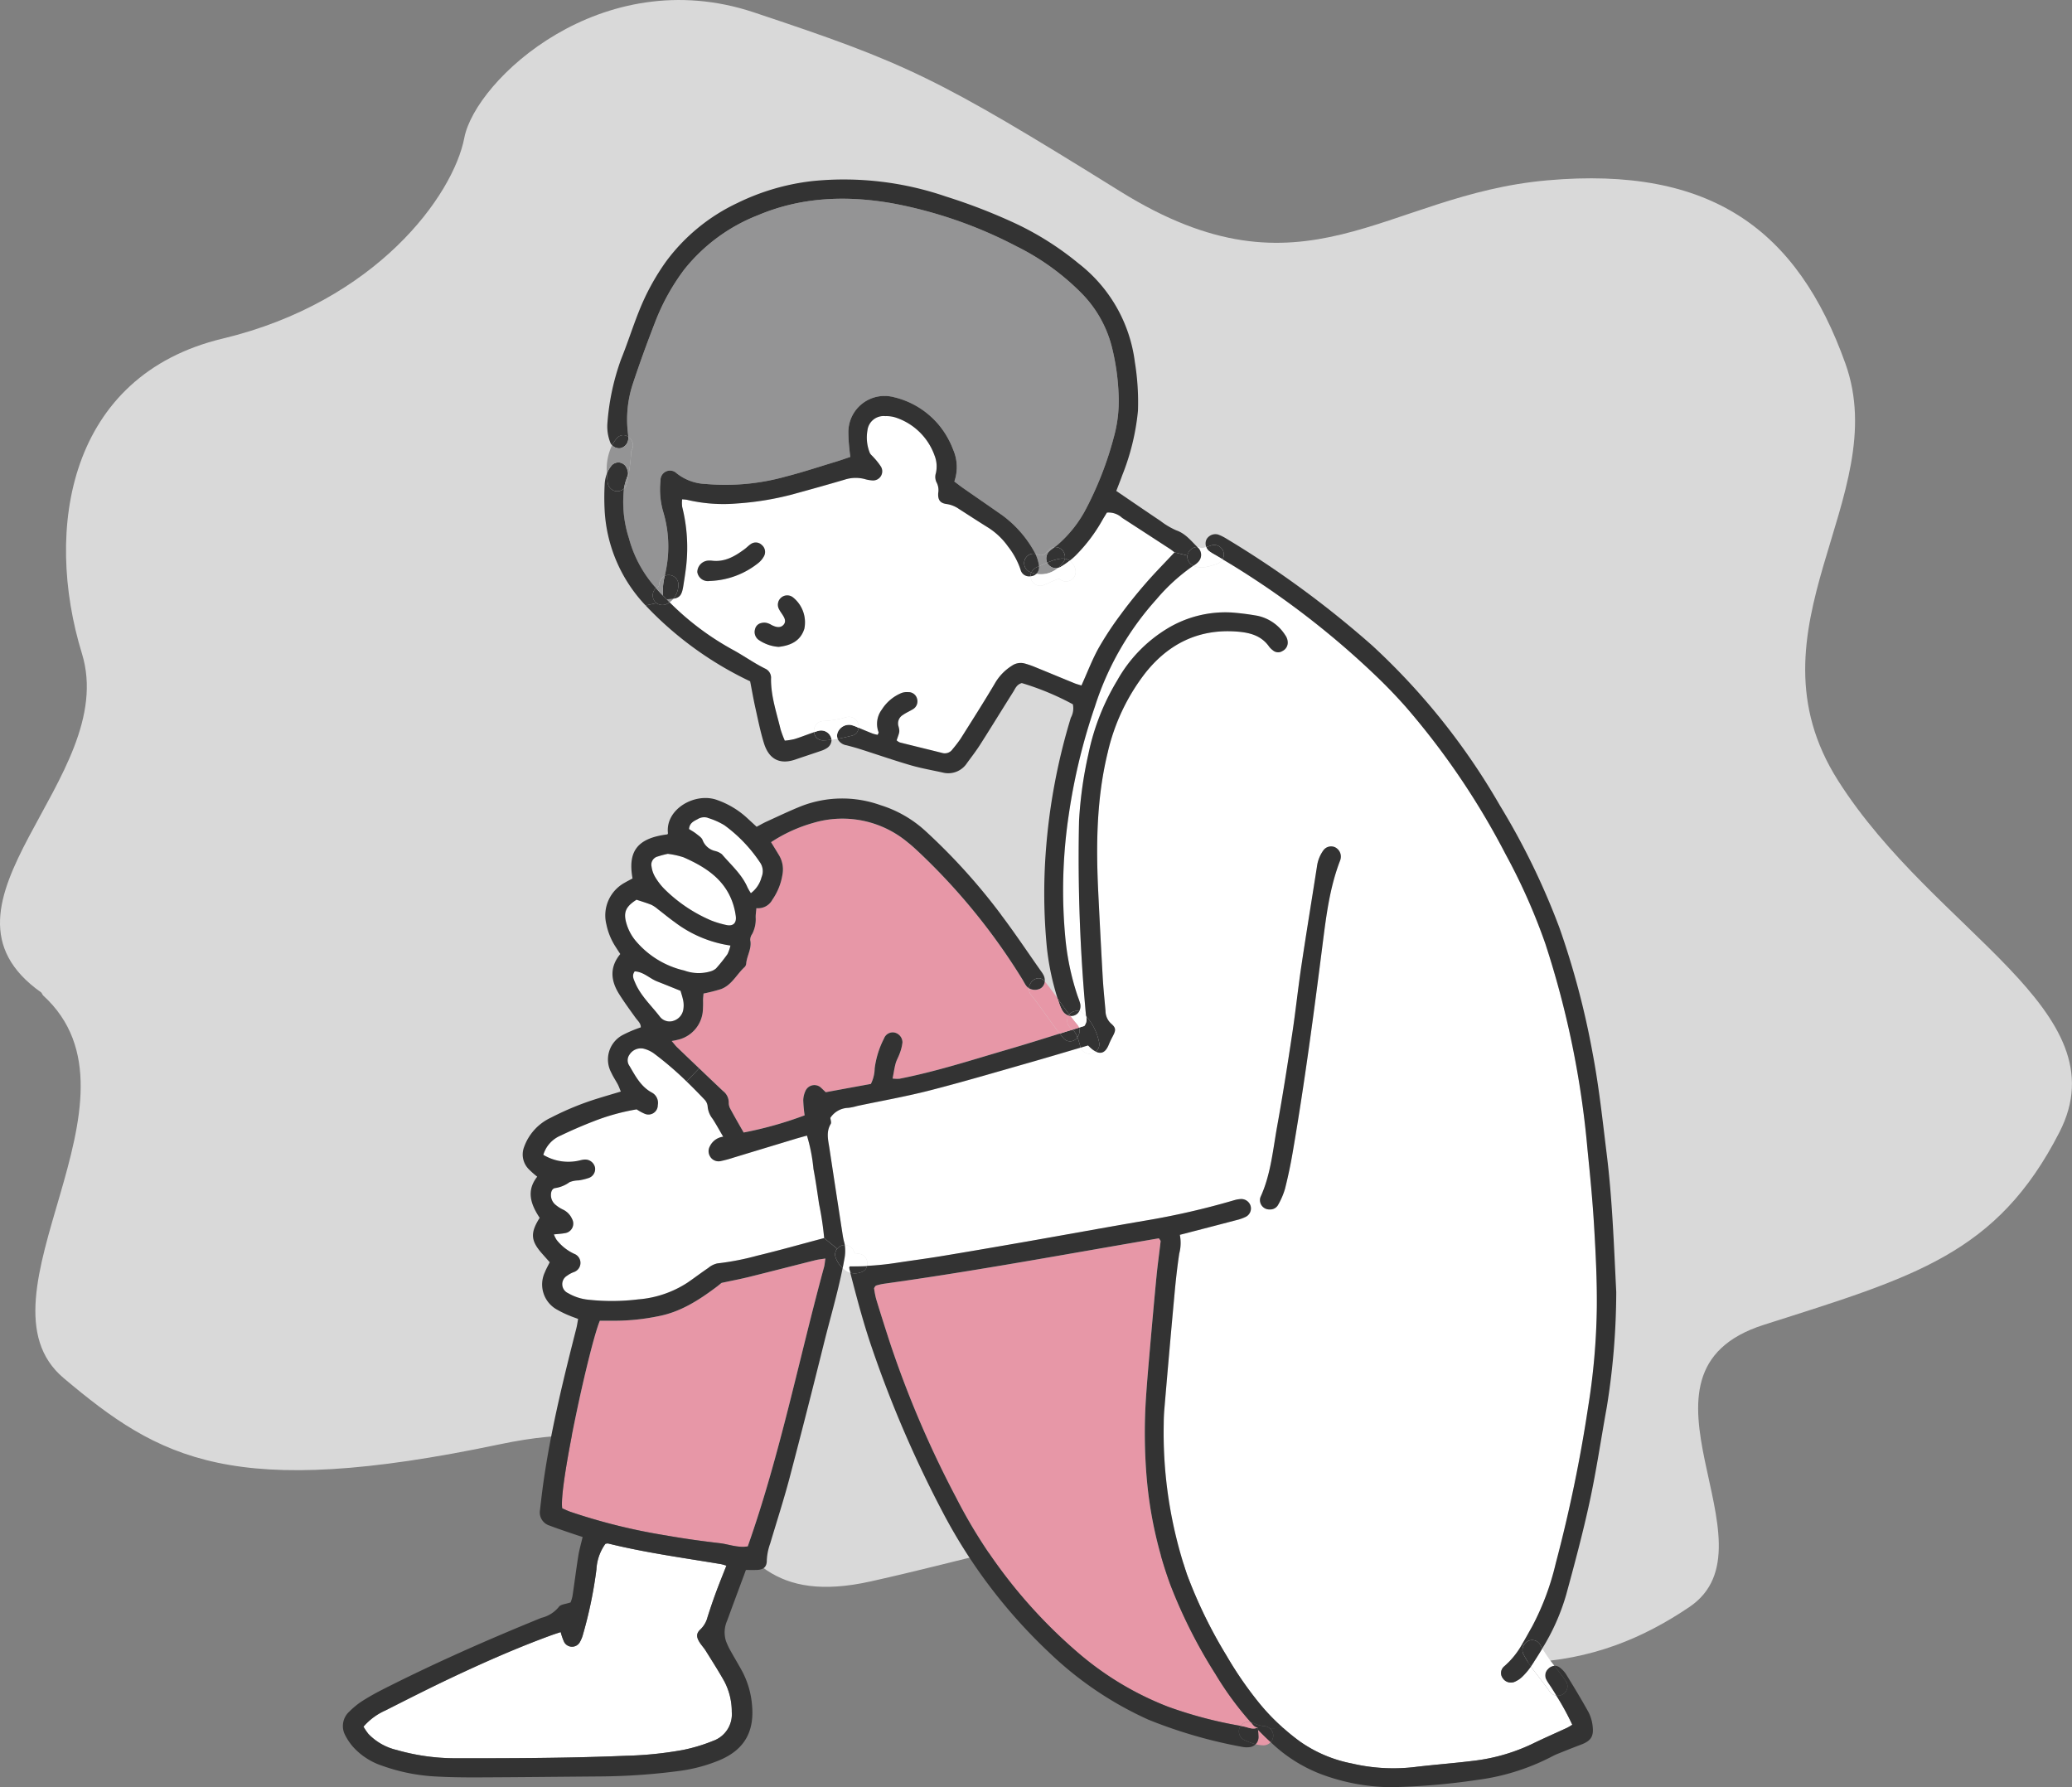<svg xmlns="http://www.w3.org/2000/svg" xmlns:xlink="http://www.w3.org/1999/xlink" width="325.668" height="280.887" viewBox="0 0 325.668 280.887">
  <rect x="0" y="0" width="325.668" height="280.887" fill="#808080" stroke="none"/>
  <defs>
    <clipPath id="clip-path">
      <rect id="長方形_5433" data-name="長方形 5433" width="200.147" height="252.717" fill="none"/>
    </clipPath>
  </defs>
  <g id="グループ_165609" data-name="グループ 165609" transform="translate(53.897 28.17)">
    <path id="パス_219032" data-name="パス 219032" d="M-12395.471-16320.531c-19.764-13.93,12.422-33.633,6.379-53.281s-2.064-43.715,22.111-49.5,36.25-22.512,37.992-31.562,21.53-27.7,45.512-19.711,28.591,10.107,57.6,28.148,41.388.523,67.106-1.75,39.32,7.721,46.859,28.811-16.363,41.611-1.145,65.553,44.6,36.066,34.783,55.234-22.8,22.734-46.457,30.273,2.795,34.561-11.709,44.354-32.547,13.736-64.766-.771-32.779-10.2-63.873-3.26-16.143-30.416-58.279-21.553-53.486,2.338-68.605-10.391,14.625-43.881-3.246-60.156" transform="translate(12348.073 16448.359)" fill="#d9d9d9"/>
    <g id="グループ_165608" data-name="グループ 165608" clip-path="url(#clip-path)">
      <path id="パス_218961" data-name="パス 218961" d="M90.3,57.213a17.786,17.786,0,0,0-5.072-5.72c-1.989-1.387-3.99-2.764-5.984-4.156-.5-.35-.977-.729-1.483-1.1a6.865,6.865,0,0,0-.17-4.971,14.2,14.2,0,0,0-1.524-2.942,13.1,13.1,0,0,0-7.9-5.365A5.688,5.688,0,0,0,61.1,38.366a24.3,24.3,0,0,0,.183,2.9c.024.334.07.667.12,1.1-.766.259-1.473.513-2.191.73-2.647.8-5.279,1.675-7.958,2.358a35.117,35.117,0,0,1-12.565,1.164,7.793,7.793,0,0,1-4.581-1.68,1.493,1.493,0,0,0-2.531,1.151A12.474,12.474,0,0,0,32,51a19,19,0,0,1,.41,9.259c-.051.274-.111.542-.168.816a1.538,1.538,0,0,0-.885,1.377c0,.021,0,.045,0,.07s-.022.075-.036.117l-.007.015c-.01.021-.026.036-.036.055l-.009.01-.015.01a1.208,1.208,0,0,1-.158.1,1.209,1.209,0,0,0-.228.163,19.071,19.071,0,0,1-4.257-7.822,18.625,18.625,0,0,1-.784-7.8,1.277,1.277,0,0,0,.415-.71,29.193,29.193,0,0,0,.729-5.128c0-.024-.005-.05-.005-.075a1.57,1.57,0,0,0-.461-2.238c-.01-.254-.045-.511-.07-.765a17.866,17.866,0,0,1,.739-7.4c1.084-3.29,2.274-6.552,3.529-9.78a33.851,33.851,0,0,1,4.612-8.359,27.659,27.659,0,0,1,11.6-8.535C53.729,1.5,60.829,1.254,67.962,2.5A69.435,69.435,0,0,1,87.715,9.363a38.191,38.191,0,0,1,10.067,7.311A18.5,18.5,0,0,1,102.57,25.3a36.325,36.325,0,0,1,1.02,7.826,21.026,21.026,0,0,1-.564,5.372,54.085,54.085,0,0,1-4.665,12.21,19.247,19.247,0,0,1-4.24,5.362,6.153,6.153,0,0,1-.614.48,1.73,1.73,0,0,0-1.19.744,1.136,1.136,0,0,1-1.3.466,2.077,2.077,0,0,0-.506-.158c-.065-.13-.132-.262-.207-.389" transform="translate(18.342 1.276)" fill="#949495"/>
      <path id="パス_218962" data-name="パス 218962" d="M59.969,99.181c.446-.111.907-.151,1.524-.254a13.759,13.759,0,0,1-.223,1.368c-3.98,14.629-6.925,29.548-11.984,43.87-1.569.268-2.951-.319-4.374-.492-2.819-.329-5.634-.718-8.433-1.214a92.492,92.492,0,0,1-15.1-3.731c-.444-.163-.874-.37-1.255-.537-.562-3.373,4.309-25.682,5.914-29.483h2.617a34.58,34.58,0,0,0,6.6-.72c3.443-.657,6.288-2.479,9.026-4.525.391-.288.76-.6.881-.7,1.646-.353,3-.612,4.333-.941,3.5-.864,6.982-1.766,10.475-2.642" transform="translate(14.348 70.696)" fill="#e797a7"/>
      <path id="パス_218963" data-name="パス 218963" d="M106.3,173.707a66.508,66.508,0,0,1-11.37-3,48.488,48.488,0,0,1-14.362-8.657,79.769,79.769,0,0,1-18.909-24.085,161.331,161.331,0,0,1-10.4-24.253q-1.17-3.554-2.258-7.135a14.159,14.159,0,0,1-.314-1.66,2.32,2.32,0,0,1,.213-.334.425.425,0,0,1,.177-.1,9.9,9.9,0,0,1,1.008-.242c14.533-2.016,28.962-4.708,43.37-7.164.146.238.283.353.273.456-.207,1.857-.477,3.71-.653,5.573-.358,3.661-.682,7.321-1,10.986-.226,2.627-.465,5.255-.636,7.882a83.834,83.834,0,0,0,.13,13.107,64.976,64.976,0,0,0,3.671,16.4,79.489,79.489,0,0,0,7.117,14.089,50.422,50.422,0,0,0,5.523,7.538,1.475,1.475,0,0,0-1.579.6" transform="translate(34.795 69.375)" fill="#e797a7"/>
      <path id="パス_218964" data-name="パス 218964" d="M51.032,105.236a59.243,59.243,0,0,1-9.583,2.7c-.693-1.216-1.418-2.466-2.106-3.741a1.965,1.965,0,0,1-.238-.982,2.244,2.244,0,0,0-.892-1.792q-1.883-1.785-3.76-3.575-1.739-1.654-3.469-3.316c-.283-.273-.516-.6-.845-.981a10.433,10.433,0,0,0,1.361-.3A5.086,5.086,0,0,0,35.015,89a16.85,16.85,0,0,0,.05-1.862c.01-.389.057-.775.075-1.043a27.1,27.1,0,0,0,2.754-.7c1.706-.64,2.466-2.351,3.736-3.489a.946.946,0,0,0,.223-.573c.117-1.229.912-2.334.628-3.649a1.593,1.593,0,0,1,.309-.952,5.006,5.006,0,0,0,.547-2.618c-.005-.465.072-.931.111-1.437a2.54,2.54,0,0,0,2.512-1.327,9.511,9.511,0,0,0,1.595-4.024,4.32,4.32,0,0,0-.568-2.992c-.389-.653-.79-1.291-1.235-2.025a23.683,23.683,0,0,1,6.641-3.031,16.007,16.007,0,0,1,14.854,3.073c.658.511,1.265,1.084,1.872,1.655a98.3,98.3,0,0,1,16.1,19.814c.223.355.4.739.648,1.068a1.446,1.446,0,0,0,.42.375,1.562,1.562,0,0,0,.363,1.092c1.589,1.944,2.922,4.071,4.48,6.039-2.7.842-5.432,1.692-8.18,2.5-5.645,1.646-11.248,3.464-17.035,4.6a5.771,5.771,0,0,1-1.068-.036c.178-.9.285-1.655.482-2.385.146-.525.444-1.006.622-1.523a7.082,7.082,0,0,0,.451-1.781,1.6,1.6,0,0,0-1.2-1.524,1.454,1.454,0,0,0-1.691.9,14.217,14.217,0,0,0-1.478,4.722,5.612,5.612,0,0,1-.6,2.44c-2.383.436-4.753.871-7.092,1.3-.309-.3-.557-.537-.809-.77a1.533,1.533,0,0,0-2.325.461,3.7,3.7,0,0,0-.4,1.569,20.813,20.813,0,0,0,.218,2.375" transform="translate(21.538 41.886)" fill="#e797a7"/>
      <path id="パス_218965" data-name="パス 218965" d="M113.928,137.023a1.422,1.422,0,0,0,1.343-.789,11.526,11.526,0,0,0,1.048-2.471c.47-1.878.871-3.777,1.2-5.686,1.867-10.854,3.311-21.767,4.7-32.693.568-4.455,1.115-8.935,2.75-13.177a1.881,1.881,0,0,0,.106-.4,1.633,1.633,0,0,0-.9-1.716,1.506,1.506,0,0,0-1.847.516,5.516,5.516,0,0,0-.982,2.481c-.811,5.2-1.672,10.392-2.445,15.591-.532,3.565-.907,7.148-1.444,10.708-.734,4.859-1.493,9.719-2.37,14.554-.672,3.736-1,7.568-2.6,11.087a1.007,1.007,0,0,0-.07.2,1.474,1.474,0,0,0,1.512,1.8m-32.1-42.346a79.832,79.832,0,0,1,.511-19.723,93.815,93.815,0,0,1,4.1-16.959,46,46,0,0,1,9.653-16.841,29.731,29.731,0,0,1,5.847-5.32c.046.024.1.05.147.07,1.118.472,2.424.026,3.508-.334a1.634,1.634,0,0,0,.91-.734A133.669,133.669,0,0,1,130.644,53.2q2.477,2.369,4.755,4.95A118.959,118.959,0,0,1,150.99,81.2a94.935,94.935,0,0,1,6.243,14.048,144.684,144.684,0,0,1,6.625,32.322c.406,4,.8,8.009,1.039,12.023.252,4.293.475,8.6.429,12.9a105.777,105.777,0,0,1-1.356,15.531,229.012,229.012,0,0,1-5.1,24.624,41.162,41.162,0,0,1-3.7,9.907c-.532.926-1.032,1.878-1.589,2.793a13.2,13.2,0,0,1-2.795,3.474,1.354,1.354,0,0,0-.242,1.878,1.521,1.521,0,0,0,2.018.487,3.718,3.718,0,0,0,1.018-.7,10.711,10.711,0,0,0,1.346-1.579c.01-.021.026-.036.036-.055.931,1.315,1.994,2.546,2.906,3.882a1.487,1.487,0,0,0,1.077.674,40.169,40.169,0,0,1,2.517,4.6,8.669,8.669,0,0,1-.8.477c-1.823.845-3.669,1.646-5.471,2.526a29.322,29.322,0,0,1-9.345,2.678c-3.093.386-6.212.607-9.305.988a28.6,28.6,0,0,1-9.715-.573,21.235,21.235,0,0,1-8.175-3.462c-.9-.664-1.771-1.361-2.608-2.106a33.446,33.446,0,0,1-3.872-4.04,58.363,58.363,0,0,1-5.063-7.371,74.154,74.154,0,0,1-6.186-12.7,69.348,69.348,0,0,1-3.664-23.737c.005-.765.036-1.529.1-2.289q.774-9.02,1.589-18.036c.192-2.142.43-4.283.749-6.409a6.485,6.485,0,0,0,.091-2.935c3.083-.8,6.029-1.56,8.971-2.334a6.862,6.862,0,0,0,1.367-.487,1.476,1.476,0,0,0,.78-1.745,1.538,1.538,0,0,0-1.6-1.058,4.575,4.575,0,0,0-1.013.192,119.97,119.97,0,0,1-14.168,3.234c-6.142,1.058-12.272,2.178-18.413,3.256-4.5.784-9.01,1.564-13.522,2.308-2.323.384-4.662.684-6.991,1.042a44.679,44.679,0,0,1-4.576.466,1.628,1.628,0,0,0-.153-1.18,1.456,1.456,0,0,0-1.624-.682.161.161,0,0,1-.031-.021h-.005c-.026-.026-.075-.087-.111-.132a.927.927,0,0,1-.06-.091c-.015-.026-.026-.036-.036-.051v-.01a1.591,1.591,0,0,0-1.478-1.118c-.026-.132-.057-.264-.091-.4a11.694,11.694,0,0,1-.254-1.221q-1.039-6.79-2.075-13.571c-.192-1.281-.552-2.567.2-3.824.141-.237-.031-.662-.057-.962a3.489,3.489,0,0,1,2.821-1.569,8.745,8.745,0,0,0,1.421-.3c3.793-.8,7.62-1.473,11.371-2.435,5.295-1.358,10.54-2.911,15.8-4.41,2.658-.76,5.305-1.548,7.928-2.323a1.5,1.5,0,0,0,2.364.6c.9.461,1.569.113,2.049-1.053.183-.446.389-.876.612-1.295.513-.964.583-1.332-.213-2.022a2.7,2.7,0,0,1-.9-2c-.158-1.8-.345-3.589-.446-5.391-.254-4.364-.475-8.733-.689-13.1-.364-7.436-.3-14.844,1.485-22.143a32.1,32.1,0,0,1,5.917-12.5c3.64-4.576,8.373-6.941,14.336-6.5,2,.153,3.848.588,5.092,2.349a2.962,2.962,0,0,0,.588.583,1.258,1.258,0,0,0,1.54.122,1.469,1.469,0,0,0,.8-1.56,2.047,2.047,0,0,0-.384-.941,6.87,6.87,0,0,0-4.319-3.023,40.782,40.782,0,0,0-4.115-.526,17.639,17.639,0,0,0-10.125,2.548A22.2,22.2,0,0,0,89.934,53.9a36.513,36.513,0,0,0-4.521,11.567,62.787,62.787,0,0,0-1.468,10.5,266.779,266.779,0,0,0,1.089,30.567c.005.034.005.065.01.1a5.218,5.218,0,0,0-.694-.6,1.024,1.024,0,0,0-.374-.171,1.7,1.7,0,0,0,.127-1.271c-.113-.4-.264-.79-.406-1.18a40.518,40.518,0,0,1-1.872-8.727" transform="translate(31.762 24.894)" fill="#fff"/>
      <path id="パス_218966" data-name="パス 218966" d="M59.77,151.517a4.426,4.426,0,0,1-2.941,4.561,26.469,26.469,0,0,1-4.76,1.433,57.443,57.443,0,0,1-8.883.905c-9.016.381-18.038.4-27.059.394a33.57,33.57,0,0,1-9.021-1.3,9.019,9.019,0,0,1-4.455-2.533,10.133,10.133,0,0,1-.765-1.133,9.811,9.811,0,0,1,3.477-2.567c3.464-1.752,6.92-3.508,10.428-5.164,5.139-2.423,10.332-4.712,15.673-6.661.456-.161.916-.309,1.418-.475a9.168,9.168,0,0,0,.547,1.569,1.409,1.409,0,0,0,2.419.086,5.055,5.055,0,0,0,.55-1.331,67.678,67.678,0,0,0,2.1-10.171,7.552,7.552,0,0,1,1.408-4.019,1.205,1.205,0,0,1,.42-.062C46.184,126.5,52.152,127.3,58.09,128.3a7.349,7.349,0,0,1,.835.243c-.581,1.483-1.154,2.886-1.675,4.307-.456,1.236-.871,2.486-1.276,3.741a4.085,4.085,0,0,1-1.1,1.939c-.708.643-.682,1.219-.161,2.051.293.465.682.876.977,1.346.986,1.584,2,3.158,2.91,4.789a10.244,10.244,0,0,1,1.175,4.8" transform="translate(1.349 89.359)" fill="#fff"/>
      <path id="パス_218967" data-name="パス 218967" d="M61.715,104.173a49.587,49.587,0,0,1,.8,5.315c-3.565.941-7.018,1.924-10.5,2.759a41.267,41.267,0,0,1-6.288,1.221,3.375,3.375,0,0,0-1.442.724c-1.089.734-2.136,1.535-3.22,2.279a16.521,16.521,0,0,1-7.786,2.653,33.925,33.925,0,0,1-7.68.065,7.838,7.838,0,0,1-3.335-1.048,1.54,1.54,0,0,1-.158-2.733,4.3,4.3,0,0,1,1.084-.583,1.525,1.525,0,0,0,.01-2.875,7.561,7.561,0,0,1-2.74-2.181,4.77,4.77,0,0,1-.425-.856c.7-.077,1.231-.1,1.747-.2a1.515,1.515,0,0,0,1.115-2.224,2.944,2.944,0,0,0-1.408-1.468,5.442,5.442,0,0,1-1.211-.778,1.96,1.96,0,0,1-.7-1.661c.024-.461.228-.9.664-.952a5.113,5.113,0,0,0,2.262-.936,4.081,4.081,0,0,1,1.408-.269,8.844,8.844,0,0,0,1.6-.384,1.491,1.491,0,0,0,.993-1.631,1.586,1.586,0,0,0-1.672-1.26c-.41.026-.809.173-1.219.233a7.623,7.623,0,0,1-5.24-.977,4.761,4.761,0,0,1,2.723-3.028q2.523-1.222,5.139-2.227a34.042,34.042,0,0,1,6.8-1.888,8.025,8.025,0,0,0,1.265.694,1.472,1.472,0,0,0,2.056-1.367,1.836,1.836,0,0,0-.9-1.95c-1.756-.931-2.617-2.611-3.558-4.218a1.511,1.511,0,0,1,.015-1.766,2.1,2.1,0,0,1,2.162-.946,4.711,4.711,0,0,1,1.68.77,51.6,51.6,0,0,1,5.128,4.395c.972.936,1.919,1.9,2.85,2.884a1.772,1.772,0,0,1,.466,1.1,3.594,3.594,0,0,0,.773,1.883c.562.871,1.058,1.783,1.665,2.815a2.694,2.694,0,0,0-2.106,1.519,1.571,1.571,0,0,0,.036,1.579,1.54,1.54,0,0,0,1.595.749,17.525,17.525,0,0,0,2-.532q4.768-1.443,9.533-2.891c.657-.2,1.325-.381,2.1-.6a26.884,26.884,0,0,1,1.022,5.254c.355,1.833.609,3.692.886,5.538" transform="translate(13.128 56.924)" fill="#fff"/>
      <path id="パス_218968" data-name="パス 218968" d="M34.488,77.237a3.938,3.938,0,0,1,.026,1.236,2.233,2.233,0,0,1-1.463,1.862A1.934,1.934,0,0,1,30.8,79.7c-1.337-1.742-3-3.251-3.878-5.331-.249-.581-.542-1.133-.065-1.771,1.382.06,2.334,1.113,3.532,1.584,1.159.451,2.31.921,3.676,1.473.147.521.329,1.042.425,1.579" transform="translate(19.009 51.883)" fill="#fff"/>
      <path id="パス_218969" data-name="パス 218969" d="M42.421,73.241a5.853,5.853,0,0,1-.466,1.356,25.034,25.034,0,0,1-1.787,2.238,2.282,2.282,0,0,1-.9.472,6.564,6.564,0,0,1-4.091-.137,14.109,14.109,0,0,1-7.791-4.844,7.531,7.531,0,0,1-1.31-2.567c-.513-1.747-.1-2.642,1.589-3.716.8.267,1.589.5,2.339.8a4.967,4.967,0,0,1,1.017.689c.881.667,1.732,1.387,2.634,2.025a19.047,19.047,0,0,0,8.767,3.685" transform="translate(18.486 47.196)" fill="#fff"/>
      <path id="パス_218970" data-name="パス 218970" d="M41.543,71.651c.137,1.079-.446,1.6-1.473,1.372a15.047,15.047,0,0,1-2.38-.708,23.509,23.509,0,0,1-7.359-4.942A9.773,9.773,0,0,1,28.826,65.4a4.263,4.263,0,0,1-.52-1.55,1.321,1.321,0,0,1,.986-1.6,14.386,14.386,0,0,1,1.559-.415,13.179,13.179,0,0,1,2.481.547c3.282,1.447,6.262,3.29,7.62,6.869a10.708,10.708,0,0,1,.592,2.4" transform="translate(20.209 44.189)" fill="#fff"/>
      <path id="パス_218971" data-name="パス 218971" d="M42.854,65.532a2.4,2.4,0,0,1,.273,2.354,4.522,4.522,0,0,1-1.68,2.52,8.819,8.819,0,0,1-.525-.9c-.9-2.082-2.6-3.539-4.024-5.214a2.756,2.756,0,0,0-1.09-.518,2.766,2.766,0,0,1-1.943-1.7c-.135-.4-.622-.7-.991-1s-.782-.511-1.145-.749c.086-.931.715-1.226,1.331-1.54a1.951,1.951,0,0,1,1.595-.233,11.41,11.41,0,0,1,2.637,1.166,23.009,23.009,0,0,1,5.564,5.8" transform="translate(22.674 41.788)" fill="#fff"/>
      <path id="パス_218972" data-name="パス 218972" d="M47.537,52.691c.394.581.859,1.255.283,1.852-.526.547-1.276.3-1.919-.039a2.522,2.522,0,0,0-.76-.305,1.884,1.884,0,0,0-.8.036,1.268,1.268,0,0,0-.965.972,1.525,1.525,0,0,0,.545,1.66,6.308,6.308,0,0,0,3.155,1.115c1.742-.192,3.422-.825,4.05-2.85a5.027,5.027,0,0,0-1.807-4.952,1.455,1.455,0,0,0-1.893.111,1.44,1.44,0,0,0-.314,1.7,5.011,5.011,0,0,0,.425.7M36.186,44.413a1.833,1.833,0,0,0-1.883,1.8,1.677,1.677,0,0,0,1.938,1.4,12.852,12.852,0,0,0,7.685-2.85,3.5,3.5,0,0,0,.8-.941,1.427,1.427,0,0,0-.3-1.878,1.346,1.346,0,0,0-1.721-.127c-.345.223-.628.542-.962.784-1.524,1.13-3.124,2.076-5.144,1.823a1.979,1.979,0,0,0-.415-.015M62.8,71.4c.031.086-.075.228-.141.41a5.741,5.741,0,0,1-.77-.192c-.749-.288-1.488-.607-2.238-.916a1.538,1.538,0,0,0-1.884-1.687,16.181,16.181,0,0,1-3.644.624,1.493,1.493,0,0,0-1.459,1.751c-.192.065-.379.137-.571.2-.85.3-1.685.633-2.546.892a10.968,10.968,0,0,1-1.488.238,15.319,15.319,0,0,1-.674-1.807c-.628-2.618-1.519-5.19-1.493-7.934a1.564,1.564,0,0,0-.856-1.548c-1.737-.845-3.311-1.98-5-2.911A43.685,43.685,0,0,1,29.945,50.97a2.868,2.868,0,0,0,.6-.562c1.068-.161,1.351-.653,1.569-2.059.173-1.094.35-2.193.466-3.292a26.192,26.192,0,0,0-.653-9.091,5.3,5.3,0,0,1-.01-1.169,6.988,6.988,0,0,1,.749.065,24.858,24.858,0,0,0,7.851.583,46.3,46.3,0,0,0,8.607-1.392c2.8-.77,5.609-1.545,8.393-2.37a5.592,5.592,0,0,1,3.067-.086,5.385,5.385,0,0,0,1.219.223,1.437,1.437,0,0,0,1.384-2.136,10.024,10.024,0,0,0-1.145-1.457c-.213-.264-.537-.487-.643-.785a6.428,6.428,0,0,1-.353-3.479,2.55,2.55,0,0,1,2.793-2.246,4.767,4.767,0,0,1,1.641.218,9.72,9.72,0,0,1,6.08,5.871,4.744,4.744,0,0,1,.254,2.857,1.969,1.969,0,0,0,.065,1.4,2.626,2.626,0,0,1,.293,1.768c-.06,1.063.309,1.584,1.361,1.711a4.494,4.494,0,0,1,1.895.765c1.517.97,3.026,1.958,4.561,2.91A11.164,11.164,0,0,1,83.14,42.2a12.223,12.223,0,0,1,1.974,3.64,1.377,1.377,0,0,0,1.576,1.042,1.452,1.452,0,0,0,.055.375,1.52,1.52,0,0,0,1.869,1.058c.628-.254,1.24-.542,1.867-.8.238-.1.482-.182.724-.262a1.44,1.44,0,0,0,1.053.446,1.523,1.523,0,0,0,1.519-1.519,2.277,2.277,0,0,0-.936-1.757,10.425,10.425,0,0,0,.876-.758,25.552,25.552,0,0,0,4.252-5.631c.238-.415.49-.814.7-1.159a3.1,3.1,0,0,1,2.385.821c2.505,1.613,5.007,3.244,7.5,4.87.324.213.619.46.754.562-1.528,1.634-3.042,3.163-4.455,4.784-1.361,1.569-2.683,3.184-3.913,4.864a51.908,51.908,0,0,0-3.549,5.37c-1.032,1.859-1.787,3.863-2.707,5.9-.43-.137-.754-.213-1.063-.339-2.051-.835-4.1-1.691-6.152-2.526a13.7,13.7,0,0,0-1.761-.607,2.429,2.429,0,0,0-1.97.374,7.936,7.936,0,0,0-2.677,2.805c-1.732,2.92-3.56,5.785-5.372,8.662a20.637,20.637,0,0,1-1.265,1.649,1.47,1.47,0,0,1-1.646.581c-2.217-.556-4.434-1.087-6.651-1.649a1.8,1.8,0,0,1-.49-.329c.439-1.281.532-1.3.3-2.181a1.535,1.535,0,0,1,.677-1.8c.5-.358,1.089-.6,1.61-.926a1.426,1.426,0,0,0,.622-1.625,1.384,1.384,0,0,0-1.382-1.042,2.564,2.564,0,0,0-1.027.122A6.678,6.678,0,0,0,63.3,67.842,3.734,3.734,0,0,0,62.8,71.4" transform="translate(21.399 15.518)" fill="#fff"/>
      <path id="パス_218973" data-name="パス 218973" d="M113.49,138.713a1.466,1.466,0,0,1-1.543,2.207c-.254-.41-.513-.814-.765-1.221s-.562-.794-.78-1.224a1.406,1.406,0,0,1,.254-1.721,1.509,1.509,0,0,1,1-.5c.624.809,1.262,1.61,1.838,2.455" transform="translate(78.764 97.374)" fill="#333"/>
      <path id="パス_218974" data-name="パス 218974" d="M108.9,137.5c.622-.931,1.224-1.867,1.792-2.824a25.37,25.37,0,0,0,1.9,2.718,1.509,1.509,0,0,0-1,.5,1.406,1.406,0,0,0-.254,1.721c.218.43.521.816.78,1.226s.511.809.765,1.219a1.479,1.479,0,0,1-1.078-.672c-.912-1.337-1.975-2.567-2.906-3.884" transform="translate(77.824 96.241)" fill="#fff"/>
      <path id="パス_218975" data-name="パス 218975" d="M108.344,134.713a1.465,1.465,0,0,1,2.593-.05c.1.192.2.379.314.561-.568.957-1.169,1.893-1.792,2.826a17.263,17.263,0,0,1-1.145-1.854,1.456,1.456,0,0,1,.031-1.483" transform="translate(77.27 95.688)" fill="#333"/>
      <path id="パス_218976" data-name="パス 218976" d="M109.713,135.925a17.526,17.526,0,0,0,1.144,1.854c-.01.019-.026.034-.036.055a10.608,10.608,0,0,1-1.346,1.579,3.735,3.735,0,0,1-1.017.7,1.523,1.523,0,0,1-2.02-.487,1.356,1.356,0,0,1,.242-1.878,13.2,13.2,0,0,0,2.795-3.474l.269.163a1.456,1.456,0,0,0-.031,1.483" transform="translate(75.87 95.959)" fill="#333"/>
      <path id="パス_218977" data-name="パス 218977" d="M87.1,146.049q1.253,1.116,2.608,2.106a21.227,21.227,0,0,0,8.175,3.464,28.6,28.6,0,0,0,9.715.571c3.091-.379,6.21-.6,9.3-.986a29.4,29.4,0,0,0,9.345-2.678c1.8-.881,3.65-1.68,5.473-2.526a9.068,9.068,0,0,0,.8-.477,40.3,40.3,0,0,0-2.515-4.6,1.466,1.466,0,0,0,1.543-2.207c-.576-.845-1.214-1.644-1.836-2.455a1.323,1.323,0,0,1,.876.3,4.149,4.149,0,0,1,.976,1.058c1.2,1.95,2.385,3.909,3.494,5.909a6.214,6.214,0,0,1,.657,2.167c.213,1.7-.278,2.388-1.883,2.985-1.229.461-2.45.952-3.671,1.444-.384.156-.753.353-1.123.542a35.152,35.152,0,0,1-11.461,3.534,104.834,104.834,0,0,1-13.669,1.144,32.033,32.033,0,0,1-11.167-2.162,23.531,23.531,0,0,1-7.623-4.921,1.521,1.521,0,0,0,.4-1.017,1.489,1.489,0,0,0-.557-1.164Z" transform="translate(60.711 97.373)" fill="#333"/>
      <path id="パス_218978" data-name="パス 218978" d="M90.582,79.875c.775-5.2,1.636-10.392,2.445-15.591A5.536,5.536,0,0,1,94.01,61.8a1.5,1.5,0,0,1,1.847-.516,1.63,1.63,0,0,1,.9,1.715,1.774,1.774,0,0,1-.106.4c-1.636,4.242-2.181,8.722-2.749,13.177-1.387,10.926-2.831,21.839-4.7,32.693q-.486,2.863-1.2,5.686a11.477,11.477,0,0,1-1.048,2.469,1.421,1.421,0,0,1-1.341.79,1.475,1.475,0,0,1-1.514-1.8,1.085,1.085,0,0,1,.07-.2c1.6-3.518,1.924-7.351,2.6-11.087.876-4.835,1.634-9.695,2.37-14.555.535-3.558.91-7.143,1.442-10.706" transform="translate(60.075 43.702)" fill="#333"/>
      <path id="パス_218979" data-name="パス 218979" d="M84.115,143.239c-.009-.389-.05-.775-.079-1.159a.215.215,0,0,0,.043.122c.638.653,1.286,1.291,1.956,1.9a1.491,1.491,0,0,1-1.118.5,5.245,5.245,0,0,1-1.253-.171,1.6,1.6,0,0,0,.451-1.19" transform="translate(59.789 101.534)" fill="#e797a7"/>
      <path id="パス_218980" data-name="パス 218980" d="M84.405,142.674a.217.217,0,0,1-.046-.122c-.009-.091-.019-.187-.024-.278l-.005.005h-.005c-.568-.026-.8-.5-1.109-.85l-.005-.01a1.8,1.8,0,0,1,.436.151,5.4,5.4,0,0,0,1.327.436l.106.021a.083.083,0,0,0,.034.005c.046,0,.087.005.127.005a1.534,1.534,0,0,1,.962.355,1.489,1.489,0,0,1,.557,1.164,1.513,1.513,0,0,1-.4,1.017c-.669-.607-1.317-1.245-1.955-1.9" transform="translate(59.464 101.062)" fill="#333"/>
      <path id="パス_218981" data-name="パス 218981" d="M83.868,141.918c0,.091.015.187.026.278-.022-.086-.017-.187-.031-.273l.005-.005" transform="translate(59.931 101.418)" fill="#e797a7"/>
      <path id="パス_218982" data-name="パス 218982" d="M82.878,143.942a1.527,1.527,0,0,1-.542-2.08c.021-.031.036-.062.06-.093.158.036.315.062.472.093.724.13,1.452.561,2.222.166H85.1c.015.086.01.187.031.273.031.386.07.77.081,1.159a1.6,1.6,0,0,1-.451,1.19,9.917,9.917,0,0,1-1.878-.708" transform="translate(58.697 101.313)" fill="#333"/>
      <path id="パス_218983" data-name="パス 218983" d="M83.873,141.445c.314.35.542.825,1.108.85-.768.394-1.5-.036-2.222-.166-.156-.031-.314-.057-.47-.093a1.477,1.477,0,0,1,1.579-.6l.005.01" transform="translate(58.806 101.046)" fill="#e797a7"/>
      <path id="パス_218984" data-name="パス 218984" d="M81.852,34.645a1.449,1.449,0,0,1-.147,1.133c-.415-.247-.83-.49-1.245-.734a6.546,6.546,0,0,1-.876-.552,1.4,1.4,0,0,1-.444-.648c.283-.075.561-.166.845-.262a1.522,1.522,0,0,1,1.867,1.063" transform="translate(56.555 23.951)" fill="#333"/>
      <path id="パス_218985" data-name="パス 218985" d="M82.34,33.235A156.446,156.446,0,0,1,105.3,50.068a106.1,106.1,0,0,1,20.041,25.114A113.066,113.066,0,0,1,134.7,94.413a128.733,128.733,0,0,1,5.209,19.679c1,5.248,1.565,10.559,2.217,15.86.876,7.1,1.13,14.245,1.5,21.712a114.58,114.58,0,0,1-1.492,18.108c-.892,4.909-1.615,9.856-2.665,14.73-1.066,4.942-2.378,9.837-3.71,14.717a33.823,33.823,0,0,1-3.76,8.45c-.111-.183-.213-.37-.314-.562a1.465,1.465,0,0,0-2.593.05l-.267-.161c.556-.916,1.058-1.867,1.589-2.795a41.206,41.206,0,0,0,3.7-9.907,229.4,229.4,0,0,0,5.1-24.622,106.016,106.016,0,0,0,1.356-15.533c.046-4.3-.177-8.606-.43-12.9-.238-4.016-.633-8.019-1.037-12.025a144.8,144.8,0,0,0-6.627-32.322,94.9,94.9,0,0,0-6.241-14.048A119.019,119.019,0,0,0,110.648,59.8c-1.512-1.715-3.1-3.371-4.753-4.95A133.748,133.748,0,0,0,81.748,36.485a1.455,1.455,0,0,0,.146-1.133,1.523,1.523,0,0,0-1.867-1.063c-.285.1-.562.187-.845.264a1.5,1.5,0,0,1,.065-1.236,1.617,1.617,0,0,1,1.792-.724,7.064,7.064,0,0,1,1.3.643" transform="translate(56.512 23.244)" fill="#333"/>
      <path id="パス_218986" data-name="パス 218986" d="M78.762,36a1.576,1.576,0,0,0,.01-2.1c-.07-.067-.142-.137-.213-.2a.98.98,0,0,1,.365.081.811.811,0,0,0,.7.026c.117-.031.228-.062.345-.1a1.392,1.392,0,0,0,.446.648,6.421,6.421,0,0,0,.874.552c.415.243.832.487,1.247.734a1.63,1.63,0,0,1-.912.734c-1.084.36-2.388.806-3.508.334a1.148,1.148,0,0,1-.146-.07c.05-.036.106-.065.156-.1A3.069,3.069,0,0,0,78.762,36" transform="translate(55.722 24.086)" fill="#fff"/>
      <path id="パス_218987" data-name="パス 218987" d="M79.179,33.908a1.576,1.576,0,0,1-.01,2.1,3.017,3.017,0,0,1-.633.537c-.051.036-.106.067-.156.1a1.539,1.539,0,0,1-.964-1.589,1.687,1.687,0,0,1,.046-.207,1.618,1.618,0,0,1,1.5-1.139c.07.065.141.137.213.2" transform="translate(55.314 24.086)" fill="#333"/>
      <path id="パス_218988" data-name="パス 218988" d="M67.5,72.486a62.92,62.92,0,0,1,1.468-10.494,36.522,36.522,0,0,1,4.521-11.569,22.212,22.212,0,0,1,7.851-8.155A17.624,17.624,0,0,1,91.47,39.723a40.3,40.3,0,0,1,4.115.526A6.861,6.861,0,0,1,99.9,43.27a2.053,2.053,0,0,1,.384.943,1.468,1.468,0,0,1-.8,1.559,1.258,1.258,0,0,1-1.54-.122,2.822,2.822,0,0,1-.586-.583c-1.247-1.761-3.1-2.2-5.094-2.347-5.963-.441-10.7,1.924-14.336,6.5a32.083,32.083,0,0,0-5.917,12.5c-1.787,7.3-1.848,14.706-1.483,22.143q.319,6.546.688,13.1c.1,1.8.29,3.594.446,5.391a2.706,2.706,0,0,0,.9,2c.794.688.724,1.058.213,2.02-.223.42-.43.85-.614,1.3-.48,1.164-1.149,1.512-2.049,1.053a1.406,1.406,0,0,0,.521-1.545,8.785,8.785,0,0,0-2.03-4.019c-.005-.036-.005-.065-.01-.1A266.779,266.779,0,0,1,67.5,72.486" transform="translate(48.202 28.37)" fill="#333"/>
      <path id="パス_218989" data-name="パス 218989" d="M69.33,79.9a3.46,3.46,0,0,0,.658.446,1.5,1.5,0,0,1-2.364-.6c.389-.117.78-.233,1.169-.345.238.223.379.374.537.5" transform="translate(48.326 56.741)" fill="#fff"/>
      <path id="パス_218990" data-name="パス 218990" d="M67.576,78.525c.279-.086.557-.171.83-.257a1.7,1.7,0,0,0,.285-1.56,8.782,8.782,0,0,1,2.03,4.021,1.4,1.4,0,0,1-.521,1.543,3.407,3.407,0,0,1-.658-.446c-.158-.127-.3-.278-.537-.5-.391.111-.78.228-1.169.345a.718.718,0,0,1-.046-.137,12.112,12.112,0,0,0-.46-1.509,1.586,1.586,0,0,0,.247-1.5" transform="translate(48.115 54.817)" fill="#333"/>
      <path id="パス_218991" data-name="パス 218991" d="M65.714,78.58c.679-.213,1.356-.425,2.03-.633a3.146,3.146,0,0,1,.739,1.19,1.332,1.332,0,0,1-2.186.156q-.3-.347-.583-.713" transform="translate(46.961 55.703)" fill="#333"/>
      <path id="パス_218992" data-name="パス 218992" d="M66.685,77.009a1.441,1.441,0,0,0,1.4-.754,1,1,0,0,1,.374.171,5.218,5.218,0,0,1,.694.6,1.7,1.7,0,0,1-.283,1.559l-.832.257a1.553,1.553,0,0,0-.288-.5c-.369-.436-.724-.885-1.063-1.341" transform="translate(47.655 54.494)" fill="#fff"/>
      <path id="パス_218993" data-name="パス 218993" d="M67.884,77.767a1.586,1.586,0,0,1-.247,1.5,3.194,3.194,0,0,0-.739-1.19c.333-.106.662-.207.986-.309" transform="translate(47.807 55.574)" fill="#333"/>
      <path id="パス_218994" data-name="パス 218994" d="M67.466,76.912a1.4,1.4,0,0,1-.708.117c-.062-.075-.117-.147-.173-.223a1.587,1.587,0,0,1,1.571-.532,1.4,1.4,0,0,1-.689.638" transform="translate(47.583 54.474)" fill="#333"/>
      <path id="パス_218995" data-name="パス 218995" d="M67.139,78.758a1.547,1.547,0,0,1-.547-2.075l.01-.021a1.042,1.042,0,0,0,.3.055c.34.456.694.907,1.063,1.343a1.517,1.517,0,0,1,.288.5c-.324.1-.652.2-.986.309a.927.927,0,0,0-.127-.106" transform="translate(47.44 54.785)" fill="#e797a7"/>
      <path id="パス_218996" data-name="パス 218996" d="M66.511,76.732a1.413,1.413,0,0,1,.127-.166c.055.075.111.146.171.223a1.107,1.107,0,0,1-.3-.057" transform="translate(47.531 54.716)" fill="#333"/>
      <path id="パス_218997" data-name="パス 218997" d="M67.351,77.624a1.572,1.572,0,0,0-.127.166,1.67,1.67,0,0,1-.952-.773,6.035,6.035,0,0,1-.5-1.14c-.091-.262-.178-.532-.264-.794.609.85,1.211,1.706,1.838,2.541" transform="translate(46.817 53.656)" fill="#333"/>
      <path id="パス_218998" data-name="パス 218998" d="M66.642,34.785a1.983,1.983,0,0,1,.765.3,11.1,11.1,0,0,1-1.433.988,1.429,1.429,0,0,1-.439.166,5.332,5.332,0,0,0,.916-1,1.135,1.135,0,0,0,.192-.456" transform="translate(46.832 24.858)" fill="#333"/>
      <path id="パス_218999" data-name="パス 218999" d="M65.071,34.265c.223-.192.466-.365.7-.537a1.432,1.432,0,0,1,.886.2,1.6,1.6,0,0,1,.739,1.62,2.229,2.229,0,0,0-.694-.015,7.982,7.982,0,0,0-2.085.633,1.589,1.589,0,0,1,.451-1.9" transform="translate(46.074 24.097)" fill="#333"/>
      <path id="パス_219000" data-name="パス 219000" d="M67.146,35.255a5.282,5.282,0,0,1-.916,1,1.543,1.543,0,0,1-1.584-.679,1.522,1.522,0,0,1-.087-.156,7.91,7.91,0,0,1,2.087-.633,2.273,2.273,0,0,1,.693.014,1.112,1.112,0,0,1-.192.456" transform="translate(46.136 24.844)" fill="#333"/>
      <path id="パス_219001" data-name="パス 219001" d="M62.889,74.608a1.863,1.863,0,0,0,1.833.021,1.39,1.39,0,0,0,.648-1.1l.029.031c.7.856,1.348,1.747,1.991,2.642.086.264.171.532.262.8a6.182,6.182,0,0,0,.5,1.139,1.678,1.678,0,0,0,.953.775l-.01.021A1.547,1.547,0,0,0,69.638,81a.913.913,0,0,1,.125.106c-.672.207-1.351.42-2.03.633-1.559-1.968-2.891-4.1-4.479-6.039a1.56,1.56,0,0,1-.365-1.094" transform="translate(44.94 52.542)" fill="#e797a7"/>
      <path id="パス_219002" data-name="パス 219002" d="M63.988,35.7c.429-.177.856-.376,1.281-.557a1.489,1.489,0,0,0,1.67.835,4.061,4.061,0,0,1-3.371.922,1.46,1.46,0,0,0,.42-1.2" transform="translate(45.427 25.116)" fill="#949495"/>
      <path id="パス_219003" data-name="パス 219003" d="M65.328,36.16c-.425.182-.852.379-1.281.557a1.4,1.4,0,0,0-.021-.2,6.807,6.807,0,0,0-.542-1.737,2.1,2.1,0,0,1,.506.158,1.135,1.135,0,0,0,1.3-.466,1.727,1.727,0,0,1,1.19-.744c-.238.171-.48.345-.7.537a1.584,1.584,0,0,0-.451,1.9" transform="translate(45.368 24.101)" fill="#949495"/>
      <path id="パス_219004" data-name="パス 219004" d="M65.369,73.727a1.381,1.381,0,0,1-.648,1.1,1.863,1.863,0,0,1-1.833-.021c.077-1.2,1.529-2.2,2.481-1.084" transform="translate(44.941 52.34)" fill="#333"/>
      <path id="パス_219005" data-name="パス 219005" d="M63.945,37.035a4.062,4.062,0,0,0,3.371-.921,1.426,1.426,0,0,0,.441-.168,11.385,11.385,0,0,0,1.433-.986,2.275,2.275,0,0,1,.936,1.756,1.524,1.524,0,0,1-1.519,1.519,1.437,1.437,0,0,1-1.053-.446c-.242.081-.485.161-.724.264-.628.257-1.24.545-1.869.8a1.519,1.519,0,0,1-1.867-1.058,1.386,1.386,0,0,1-.057-.376c.077-.009.147-.019.225-.034a1.413,1.413,0,0,0,.682-.35" transform="translate(45.049 24.983)" fill="#fff"/>
      <path id="パス_219006" data-name="パス 219006" d="M64.318,35.47a1.46,1.46,0,0,1-.42,1.2,4.473,4.473,0,0,1-.792-.207,1.79,1.79,0,0,1,1-.9c.07-.031.142-.055.214-.091" transform="translate(45.097 25.348)" fill="#333"/>
      <path id="パス_219007" data-name="パス 219007" d="M63.2,37.129a1.517,1.517,0,0,1-.547-2.075,1.454,1.454,0,0,1,1.569-.7,6.807,6.807,0,0,1,.542,1.737,1.4,1.4,0,0,1,.021.2c-.07.036-.142.06-.213.091a1.781,1.781,0,0,0-1,.9c-.122-.046-.249-.1-.375-.153" transform="translate(44.631 24.529)" fill="#333"/>
      <path id="パス_219008" data-name="パス 219008" d="M63.945,36.256a1.413,1.413,0,0,1-.682.35c-.077.015-.147.026-.225.034a1.292,1.292,0,0,1,.118-.592,4.4,4.4,0,0,0,.789.207" transform="translate(45.048 25.762)" fill="#333"/>
      <path id="パス_219009" data-name="パス 219009" d="M61.906,68.814c-1.691-.374-3.4-.669-5.058-1.149-2.658-.775-5.274-1.685-7.916-2.526-.718-.233-1.452-.425-2.188-.619a1.875,1.875,0,0,1-1.4-1.012c.742-.132,1.483-.309,2.217-.49a1.34,1.34,0,0,0,1.078-1.247c.749.309,1.488.628,2.236.917a6.16,6.16,0,0,0,.77.192c.067-.182.173-.324.142-.41a3.734,3.734,0,0,1,.506-3.554,6.669,6.669,0,0,1,3.134-2.627,2.564,2.564,0,0,1,1.027-.122,1.384,1.384,0,0,1,1.382,1.042,1.426,1.426,0,0,1-.622,1.625c-.521.329-1.113.566-1.61.926a1.534,1.534,0,0,0-.679,1.8c.228.881.137.9-.3,2.183a1.832,1.832,0,0,0,.492.329c2.217.561,4.434,1.092,6.651,1.649a1.473,1.473,0,0,0,1.646-.581,20.758,20.758,0,0,0,1.265-1.651c1.812-2.875,3.64-5.741,5.37-8.662a7.951,7.951,0,0,1,2.678-2.8,2.43,2.43,0,0,1,1.97-.376,13.976,13.976,0,0,1,1.761.609c2.056.835,4.1,1.691,6.152,2.526.309.127.633.2,1.063.339.921-2.035,1.675-4.04,2.707-5.9a51.453,51.453,0,0,1,3.549-5.37c1.229-1.682,2.551-3.3,3.913-4.866,1.413-1.619,2.927-3.148,4.455-4.784l2.025.492a1.54,1.54,0,0,0,.962,1.589,29.731,29.731,0,0,0-5.847,5.32,46.024,46.024,0,0,0-9.653,16.841,93.815,93.815,0,0,0-4.1,16.959,79.832,79.832,0,0,0-.511,19.723,40.622,40.622,0,0,0,1.872,8.727c.142.389.295.778.406,1.18a1.7,1.7,0,0,1-.127,1.271,1.587,1.587,0,0,0-1.571.532c-.628-.835-1.229-1.691-1.836-2.541a40.893,40.893,0,0,1-1.672-7.918,88.6,88.6,0,0,1-.141-15.586,96.234,96.234,0,0,1,3.9-20.6,3.045,3.045,0,0,0,.319-2.116A42.5,42.5,0,0,0,74.3,54.746c-.816.223-1.024.866-1.348,1.377-1.742,2.759-3.441,5.538-5.194,8.287-.633.993-1.356,1.929-2.056,2.881a3.512,3.512,0,0,1-3.8,1.524" transform="translate(32.407 24.442)" fill="#333"/>
      <path id="パス_219010" data-name="パス 219010" d="M52.819,116.282a161.256,161.256,0,0,0,10.4,24.253,79.776,79.776,0,0,0,18.909,24.087,48.56,48.56,0,0,0,14.362,8.657,66.506,66.506,0,0,0,11.37,3,.964.964,0,0,0-.062.093,1.527,1.527,0,0,0,.542,2.08,9.977,9.977,0,0,0,1.879.708,1.609,1.609,0,0,1-1.048.472,3.7,3.7,0,0,1-1.039-.051,75.485,75.485,0,0,1-14.741-4.268A55.179,55.179,0,0,1,77.777,164.76,83.46,83.46,0,0,1,61.1,142.815a180.956,180.956,0,0,1-11.193-25.951c-1.336-3.882-2.373-7.841-3.4-11.805a2.824,2.824,0,0,0,1.939-.182,1.259,1.259,0,0,0,.693-.9,45.109,45.109,0,0,0,4.576-.466c2.33-.36,4.669-.658,6.992-1.042,4.511-.744,9.016-1.524,13.522-2.31,6.14-1.077,12.27-2.2,18.412-3.254a120,120,0,0,0,14.17-3.235,4.661,4.661,0,0,1,1.012-.192,1.539,1.539,0,0,1,1.6,1.058,1.478,1.478,0,0,1-.78,1.747,6.856,6.856,0,0,1-1.367.485c-2.941.775-5.886,1.535-8.971,2.334a6.469,6.469,0,0,1-.091,2.937c-.319,2.126-.556,4.268-.748,6.409q-.831,9.012-1.591,18.036c-.065.76-.1,1.524-.1,2.289a69.291,69.291,0,0,0,3.666,23.736,73.84,73.84,0,0,0,6.186,12.7,58.532,58.532,0,0,0,5.062,7.371,33.2,33.2,0,0,0,3.873,4.04l-2.142.031a1.538,1.538,0,0,0-.962-.355c-.041,0-.081-.005-.127-.005a.087.087,0,0,1-.036-.005l-.106-.019a5.438,5.438,0,0,1-1.325-.436,1.759,1.759,0,0,0-.436-.153,50.422,50.422,0,0,1-5.523-7.538A79.431,79.431,0,0,1,96.8,154.052a64.976,64.976,0,0,1-3.671-16.4,84.044,84.044,0,0,1-.132-13.107c.173-2.627.412-5.254.638-7.882.321-3.664.645-7.325,1-10.986.177-1.862.446-3.716.653-5.573.01-.1-.127-.218-.273-.456-14.408,2.455-28.837,5.149-43.37,7.164a9.909,9.909,0,0,0-1.008.243.389.389,0,0,0-.177.1,2.213,2.213,0,0,0-.213.334,14.293,14.293,0,0,0,.314,1.66q1.093,3.578,2.258,7.133" transform="translate(33.238 66.802)" fill="#333"/>
      <path id="パス_219011" data-name="パス 219011" d="M46.5,99.659c.91.01,1.823-.01,2.733-.055a1.256,1.256,0,0,1-.693.9,2.824,2.824,0,0,1-1.939.182c-.07-.257-.137-.516-.2-.773-.015-.051.045-.117.1-.249" transform="translate(33.153 71.18)" fill="#333"/>
      <path id="パス_219012" data-name="パス 219012" d="M46.072,99.955a6.449,6.449,0,0,0,.075-2.268,1.592,1.592,0,0,1,1.48,1.12v.01c.009.014.019.024.034.05s.041.06.06.091c.036.046.087.106.111.132h.005a.107.107,0,0,0,.031.021,1.46,1.46,0,0,1,1.625.682,1.62,1.62,0,0,1,.151,1.18q-1.366.069-2.733.057c-.055.13-.117.2-.1.247.065.259.132.516.2.775a2.54,2.54,0,0,1-.693-.324,4.007,4.007,0,0,1-.513-.4c.1-.456.183-.912.264-1.372" transform="translate(32.736 69.81)" fill="#fff"/>
      <path id="パス_219013" data-name="パス 219013" d="M46.566,99.955c-.081.46-.166.916-.264,1.372a4.217,4.217,0,0,1-1.113-1.716,1.386,1.386,0,0,1,.262-1.322,1.589,1.589,0,0,1,.8-.547,1.35,1.35,0,0,1,.389-.055,6.449,6.449,0,0,1-.075,2.268" transform="translate(32.242 69.81)" fill="#333"/>
      <path id="パス_219014" data-name="パス 219014" d="M48.678,50.482A1.335,1.335,0,0,1,47.6,51.727c-.734.183-1.473.36-2.217.492a1.517,1.517,0,0,1-.036-.881,1.935,1.935,0,0,1,2.107-1.312,5.669,5.669,0,0,1,1.159.43.3.3,0,0,0,.065.026" transform="translate(32.372 35.734)" fill="#333"/>
      <path id="パス_219015" data-name="パス 219015" d="M44.005,50.555a1.651,1.651,0,0,1,1.833,1.032,1.219,1.219,0,0,1,.086.4,12.073,12.073,0,0,1-1.271.1A1.385,1.385,0,0,1,43.2,50.8a6.626,6.626,0,0,1,.809-.243" transform="translate(30.869 36.105)" fill="#333"/>
      <path id="パス_219016" data-name="パス 219016" d="M45.843,52.485a1.649,1.649,0,0,0-1.833-1.032,6.615,6.615,0,0,0-.809.242,1.492,1.492,0,0,1,1.457-1.751,16.306,16.306,0,0,0,3.645-.622,1.535,1.535,0,0,1,1.883,1.685.344.344,0,0,1-.065-.026,5.669,5.669,0,0,0-1.159-.43,1.933,1.933,0,0,0-2.107,1.312,1.517,1.517,0,0,0,.036.881c-.319.055-.638.106-.962.141a1.219,1.219,0,0,0-.086-.4" transform="translate(30.864 35.21)" fill="#fff"/>
      <path id="パス_219017" data-name="パス 219017" d="M40.328,42.763c.643.339,1.392.588,1.919.041.578-.6.111-1.271-.283-1.854a5.272,5.272,0,0,1-.425-.7,1.47,1.47,0,0,1,2.207-1.812,5.023,5.023,0,0,1,1.807,4.95c-.628,2.025-2.308,2.658-4.05,2.85a6.294,6.294,0,0,1-3.153-1.113,1.53,1.53,0,0,1-.547-1.661,1.263,1.263,0,0,1,.967-.97,1.823,1.823,0,0,1,.8-.036,2.518,2.518,0,0,1,.76.3" transform="translate(26.973 27.259)" fill="#333"/>
      <path id="パス_219018" data-name="パス 219018" d="M64.946,85.494c5.787-1.133,11.39-2.951,17.035-4.6,2.749-.8,5.477-1.655,8.18-2.5q.288.365.583.715a1.331,1.331,0,0,0,2.186-.158,12.14,12.14,0,0,1,.461,1.509.852.852,0,0,0,.045.137c-2.622.773-5.269,1.564-7.927,2.323-5.26,1.5-10.5,3.052-15.8,4.41-3.752.96-7.577,1.634-11.37,2.435a8.95,8.95,0,0,1-1.423.3A3.477,3.477,0,0,0,54.1,91.639c.026.3.2.724.055.962-.753,1.255-.394,2.541-.2,3.822q1.026,6.79,2.076,13.573a11.147,11.147,0,0,0,.252,1.219c.036.137.067.269.091.4a1.3,1.3,0,0,0-.389.055,1.557,1.557,0,0,0-.8.547l-2.056-1.685a49.249,49.249,0,0,0-.794-5.317c-.279-1.847-.532-3.705-.886-5.537a26.8,26.8,0,0,0-1.024-5.255c-.773.218-1.442.394-2.1.6q-4.768,1.443-9.532,2.891a17.619,17.619,0,0,1-2,.532,1.54,1.54,0,0,1-1.6-.749,1.574,1.574,0,0,1-.034-1.579A2.7,2.7,0,0,1,37.26,94.6c-.607-1.032-1.1-1.943-1.665-2.814A3.608,3.608,0,0,1,34.82,89.9a1.758,1.758,0,0,0-.466-1.1c-.931-.982-1.878-1.95-2.85-2.886l1.975-2.061q1.875,1.793,3.76,3.575a2.249,2.249,0,0,1,.892,1.792,1.954,1.954,0,0,0,.238.981c.688,1.277,1.411,2.527,2.106,3.741a59.215,59.215,0,0,0,9.583-2.7,20.813,20.813,0,0,1-.218-2.375,3.674,3.674,0,0,1,.4-1.569,1.531,1.531,0,0,1,2.323-.461c.254.233.5.472.811.77,2.339-.43,4.708-.866,7.092-1.3a5.618,5.618,0,0,0,.6-2.44,14.239,14.239,0,0,1,1.478-4.724,1.453,1.453,0,0,1,1.691-.9,1.6,1.6,0,0,1,1.2,1.524,7.005,7.005,0,0,1-.449,1.781c-.178.516-.477,1-.624,1.523-.2.73-.3,1.485-.48,2.385a5.771,5.771,0,0,0,1.068.036" transform="translate(22.514 55.882)" fill="#333"/>
      <path id="パス_219019" data-name="パス 219019" d="M32.489,37.942a1.832,1.832,0,0,1,1.884-1.8,1.854,1.854,0,0,1,.413.015c2.022.252,3.621-.694,5.144-1.823.334-.243.619-.562.962-.785a1.348,1.348,0,0,1,1.721.127,1.423,1.423,0,0,1,.3,1.878,3.47,3.47,0,0,1-.8.941,12.868,12.868,0,0,1-7.685,2.851,1.68,1.68,0,0,1-1.939-1.4" transform="translate(23.214 23.794)" fill="#333"/>
      <path id="パス_219020" data-name="パス 219020" d="M72.18,29.117a9.727,9.727,0,0,0-6.08-5.873,4.8,4.8,0,0,0-1.639-.218,2.551,2.551,0,0,0-2.795,2.248,6.42,6.42,0,0,0,.353,3.477c.106.3.43.523.643.785a10.024,10.024,0,0,1,1.145,1.457,1.437,1.437,0,0,1-1.384,2.136,5.385,5.385,0,0,1-1.219-.223,5.608,5.608,0,0,0-3.067.086c-2.785.826-5.59,1.6-8.393,2.37a46.3,46.3,0,0,1-8.607,1.392,24.858,24.858,0,0,1-7.851-.581,6.491,6.491,0,0,0-.749-.067,5.3,5.3,0,0,0,.01,1.169A26.2,26.2,0,0,1,33.2,46.37c-.117,1.1-.293,2.2-.465,3.29-.219,1.408-.5,1.9-1.571,2.061a3.586,3.586,0,0,0,.8-2.2A1.533,1.533,0,0,0,30.446,48a1.468,1.468,0,0,0-.633.141c.055-.273.117-.542.166-.814a18.976,18.976,0,0,0-.41-9.259,12.55,12.55,0,0,1-.425-4.911,1.493,1.493,0,0,1,2.531-1.149,7.793,7.793,0,0,0,4.581,1.68,35.156,35.156,0,0,0,12.565-1.164c2.678-.684,5.31-1.559,7.959-2.359.718-.218,1.421-.472,2.191-.729-.051-.43-.1-.765-.122-1.1a24.265,24.265,0,0,1-.182-2.9,5.689,5.689,0,0,1,7.063-5.413,13.1,13.1,0,0,1,7.9,5.367,13.984,13.984,0,0,1,1.524,2.941,6.861,6.861,0,0,1,.171,4.972c.508.374.982.754,1.483,1.1,2,1.392,4,2.769,5.984,4.156a17.754,17.754,0,0,1,5.072,5.722c.077.125.142.257.209.389a1.457,1.457,0,0,0-1.571.7,1.518,1.518,0,0,0,.547,2.076c.127.055.254.106.375.151a1.3,1.3,0,0,0-.117.593,1.38,1.38,0,0,1-1.576-1.042,12.181,12.181,0,0,0-1.974-3.64,11.163,11.163,0,0,0-3.153-2.987c-1.535-.952-3.043-1.939-4.561-2.911a4.516,4.516,0,0,0-1.895-.765c-1.053-.127-1.421-.648-1.361-1.711a2.62,2.62,0,0,0-.293-1.766,1.974,1.974,0,0,1-.065-1.4,4.738,4.738,0,0,0-.254-2.855" transform="translate(20.777 14.206)" fill="#333"/>
      <path id="パス_219021" data-name="パス 219021" d="M29.477,38.909a1.554,1.554,0,0,0,1.67.1,3,3,0,0,0,.37-.233,43.588,43.588,0,0,0,10.089,7.548c1.691.933,3.265,2.066,5,2.911a1.566,1.566,0,0,1,.856,1.548c-.026,2.745.866,5.317,1.493,7.934a15.63,15.63,0,0,0,.674,1.807,10.707,10.707,0,0,0,1.488-.238c.861-.257,1.7-.592,2.546-.892.192-.065.379-.135.571-.2A1.386,1.386,0,0,0,55.7,60.479a11.632,11.632,0,0,0,1.271-.1,1.549,1.549,0,0,1-.8,1.361,3.7,3.7,0,0,1-.749.355c-1.372.472-2.754.921-4.125,1.392-2.176.754-4.095.238-4.96-2.6-.547-1.787-.917-3.623-1.322-5.446-.319-1.418-.562-2.851-.835-4.242A55,55,0,0,1,27.745,39.273Z" transform="translate(19.827 27.711)" fill="#333"/>
      <path id="パス_219022" data-name="パス 219022" d="M29.676,38.535a7.463,7.463,0,0,0,1.058-.086,2.868,2.868,0,0,1-.6.562c-.158-.158-.309-.315-.461-.477" transform="translate(21.207 27.477)" fill="#949495"/>
      <path id="パス_219023" data-name="パス 219023" d="M31.789,37.8a3.571,3.571,0,0,1-.8,2.2,7.168,7.168,0,0,1-1.058.087c-.187-.189-.374-.376-.566-.568a9.237,9.237,0,0,1,.273-3.1,1.469,1.469,0,0,1,.633-.142A1.533,1.533,0,0,1,31.789,37.8" transform="translate(20.952 25.926)" fill="#333"/>
      <path id="パス_219024" data-name="パス 219024" d="M28.6,39.392a1.534,1.534,0,0,1,.314-1.914q.525.607,1.1,1.185c.192.192.379.379.566.568.153.161.3.319.461.475a3,3,0,0,1-.37.233,1.554,1.554,0,0,1-1.67-.1,1.391,1.391,0,0,1-.4-.446" transform="translate(20.296 26.783)" fill="#333"/>
      <path id="パス_219025" data-name="パス 219025" d="M29.806,39.46c-.384-.384-.754-.78-1.1-1.185a1.2,1.2,0,0,1,.228-.161c.057-.031.106-.062.158-.1l.015-.01.009-.01c.012-.021.026-.036.036-.057l.005-.015c.015-.039.026-.081.036-.115s.005-.051.005-.072a1.537,1.537,0,0,1,.885-1.377,9.241,9.241,0,0,0-.273,3.1" transform="translate(20.511 25.985)" fill="#949495"/>
      <path id="パス_219026" data-name="パス 219026" d="M25.429,23.946a1.289,1.289,0,0,1,1.787-.228,2.344,2.344,0,0,1,.005.269A1.575,1.575,0,0,1,26.028,25.5a1.5,1.5,0,0,1-1.353-.46,5.254,5.254,0,0,1,.754-1.094" transform="translate(17.633 16.764)" fill="#333"/>
      <path id="パス_219027" data-name="パス 219027" d="M25.424,30.436a1.572,1.572,0,0,1-1.115-1.463c-.05-.415-.091-.84-.11-1.276a4.012,4.012,0,0,1,.617-1.1,1.413,1.413,0,0,1,2.318-.065,2.36,2.36,0,0,1,.37.936,1.125,1.125,0,0,1-.062.612,10.274,10.274,0,0,0-.568,2,1.6,1.6,0,0,1-1.452.355" transform="translate(17.294 18.551)" fill="#333"/>
      <path id="パス_219028" data-name="パス 219028" d="M30.449,47.708a23.517,23.517,0,0,1-6.435-14.969,37.921,37.921,0,0,1,0-3.949,5.784,5.784,0,0,1,.358-1.818c.021.436.062.861.111,1.276A1.567,1.567,0,0,0,25.6,29.711a1.6,1.6,0,0,0,1.452-.355,18.6,18.6,0,0,0,.785,7.807,19.032,19.032,0,0,0,4.257,7.822,1.531,1.531,0,0,0-.314,1.914,1.389,1.389,0,0,0,.4.446Z" transform="translate(17.123 19.276)" fill="#333"/>
      <path id="パス_219029" data-name="パス 219029" d="M88.742,10.642A69.378,69.378,0,0,0,68.988,3.776c-7.133-1.245-14.235-1-21.049,1.874a27.68,27.68,0,0,0-11.6,8.535,33.972,33.972,0,0,0-4.612,8.355c-1.255,3.232-2.445,6.492-3.527,9.782a17.874,17.874,0,0,0-.739,7.4c.024.252.06.511.07.765a1.286,1.286,0,0,0-1.787.228,5.243,5.243,0,0,0-.754,1.092,1.363,1.363,0,0,1-.309-.5,6.949,6.949,0,0,1-.417-3.067A37.442,37.442,0,0,1,26.4,28.309c1.013-2.5,1.828-5.087,2.831-7.594a36.472,36.472,0,0,1,4.283-7.838A29.66,29.66,0,0,1,44.68,3.742,35.944,35.944,0,0,1,56.586.277a49.406,49.406,0,0,1,20.9,2.447,90.082,90.082,0,0,1,11.03,4.283,47.085,47.085,0,0,1,9.806,6.238,23.275,23.275,0,0,1,8.839,15.505,39.127,39.127,0,0,1,.485,7.664,36.793,36.793,0,0,1-2.45,10.068c-.3.835-.633,1.667-.957,2.507,2.364,1.61,4.643,3.174,6.936,4.708a11.788,11.788,0,0,0,2.5,1.488c1.437.5,2.3,1.629,3.3,2.606a1.616,1.616,0,0,0-1.5,1.139,1.76,1.76,0,0,0-.046.207l-2.025-.49c-.135-.1-.43-.35-.753-.562-2.5-1.624-5-3.254-7.5-4.87a3.1,3.1,0,0,0-2.385-.82c-.207.345-.46.744-.7,1.159A25.5,25.5,0,0,1,97.8,59.184a10.488,10.488,0,0,1-.876.76,1.92,1.92,0,0,0-.765-.3,1.6,1.6,0,0,0-.739-1.62,1.421,1.421,0,0,0-.886-.2,6.17,6.17,0,0,0,.614-.482,19.245,19.245,0,0,0,4.242-5.36,54.038,54.038,0,0,0,4.662-12.212,21.084,21.084,0,0,0,.568-5.37,36.345,36.345,0,0,0-1.024-7.827,18.459,18.459,0,0,0-4.789-8.626,38.15,38.15,0,0,0-10.063-7.309" transform="translate(17.316 -0.001)" fill="#333"/>
      <path id="パス_219030" data-name="パス 219030" d="M24.205,29.376a8.622,8.622,0,0,1,.814-4.444,1.491,1.491,0,0,0,1.353.46,1.573,1.573,0,0,0,1.193-1.512,2.344,2.344,0,0,0-.005-.269,1.57,1.57,0,0,1,.461,2.238c0,.026.005.051.005.075a29.193,29.193,0,0,1-.729,5.128,1.277,1.277,0,0,1-.415.71,10.29,10.29,0,0,1,.568-2,1.108,1.108,0,0,0,.06-.612,2.32,2.32,0,0,0-.37-.936,1.413,1.413,0,0,0-2.318.065,4.13,4.13,0,0,0-.617,1.1" transform="translate(17.287 16.872)" fill="#949495"/>
      <path id="パス_219031" data-name="パス 219031" d="M74.317,129.343c-3.494.876-6.977,1.778-10.475,2.644-1.331.329-2.689.586-4.333.941-.122.1-.492.41-.881.7-2.738,2.046-5.585,3.868-9.026,4.527a34.455,34.455,0,0,1-6.6.718H40.383c-1.6,3.8-6.474,26.112-5.912,29.483.379.166.809.376,1.255.537a92.472,92.472,0,0,0,15.1,3.731c2.8.5,5.615.885,8.434,1.214,1.423.173,2.805.76,4.374.492,5.056-14.322,8-29.24,11.984-43.87.106-.386.13-.79.221-1.367-.617.1-1.078.142-1.523.252M57.327,59.822a1.951,1.951,0,0,0-1.595.233c-.617.314-1.245.607-1.331,1.54.363.238.784.46,1.144.749s.856.6.993,1a2.766,2.766,0,0,0,1.943,1.7,2.737,2.737,0,0,1,1.089.518c1.423,1.675,3.129,3.133,4.026,5.214a8.53,8.53,0,0,0,.526.9,4.549,4.549,0,0,0,1.68-2.52,2.4,2.4,0,0,0-.274-2.354,23.068,23.068,0,0,0-5.562-5.8,11.524,11.524,0,0,0-2.639-1.164m-11.4,25.9c.876,2.082,2.543,3.589,3.878,5.331a1.934,1.934,0,0,0,2.253.633,2.23,2.23,0,0,0,1.463-1.862,3.889,3.889,0,0,0-.026-1.236c-.1-.537-.278-1.058-.425-1.579-1.367-.552-2.515-1.022-3.674-1.473-1.2-.472-2.152-1.524-3.534-1.584-.477.638-.182,1.19.065,1.771M17.478,207.638c9.021.01,18.041-.015,27.057-.394a57.256,57.256,0,0,0,8.885-.907,26.4,26.4,0,0,0,4.758-1.432,4.429,4.429,0,0,0,2.942-4.561,10.239,10.239,0,0,0-1.175-4.8c-.912-1.631-1.924-3.2-2.911-4.789-.293-.472-.684-.881-.977-1.348-.521-.83-.547-1.406.163-2.049a4.082,4.082,0,0,0,1.1-1.939c.4-1.255.821-2.507,1.276-3.741.521-1.423,1.094-2.824,1.677-4.307a7.01,7.01,0,0,0-.835-.243c-5.939-.993-11.908-1.8-17.765-3.246a1.176,1.176,0,0,0-.42.062,7.531,7.531,0,0,0-1.406,4.019,67.612,67.612,0,0,1-2.1,10.169,5.013,5.013,0,0,1-.552,1.332,1.409,1.409,0,0,1-2.419-.087,9.363,9.363,0,0,1-.547-1.569c-.5.168-.962.314-1.418.477-5.339,1.948-10.535,4.237-15.672,6.661-3.508,1.656-6.967,3.412-10.428,5.164a9.816,9.816,0,0,0-3.479,2.567A10.542,10.542,0,0,0,4,203.806a9.01,9.01,0,0,0,4.455,2.531,33.526,33.526,0,0,0,9.022,1.3M103.451,75.07c2.176,2.875,4.177,5.883,6.252,8.829a4.233,4.233,0,0,1,.441.7,1.817,1.817,0,0,1,.168.931c-.953-1.12-2.406-.117-2.481,1.084a1.421,1.421,0,0,1-.42-.376c-.249-.329-.425-.713-.648-1.068a98.3,98.3,0,0,0-16.1-19.814c-.607-.571-1.214-1.144-1.872-1.655a16.007,16.007,0,0,0-14.854-3.073,23.731,23.731,0,0,0-6.641,3.031c.446.734.845,1.372,1.235,2.025a4.322,4.322,0,0,1,.568,2.992A9.511,9.511,0,0,1,67.5,72.705a2.54,2.54,0,0,1-2.512,1.327c-.039.506-.117.972-.111,1.437a5,5,0,0,1-.547,2.618,1.6,1.6,0,0,0-.309.952c.285,1.315-.511,2.419-.628,3.65a.945.945,0,0,1-.223.571c-1.271,1.14-2.03,2.85-3.736,3.489a26.652,26.652,0,0,1-2.754.7c-.019.267-.065.653-.075,1.042a16.481,16.481,0,0,1-.05,1.864,5.084,5.084,0,0,1-3.515,4.252,10.433,10.433,0,0,1-1.361.3c.329.384.562.708.845.982q1.731,1.661,3.469,3.316l-1.975,2.059a51.667,51.667,0,0,0-5.128-4.395,4.71,4.71,0,0,0-1.68-.768,2.1,2.1,0,0,0-2.16.946,1.511,1.511,0,0,0-.015,1.766c.941,1.6,1.8,3.285,3.558,4.218a1.837,1.837,0,0,1,.9,1.948,1.47,1.47,0,0,1-2.056,1.367,7.941,7.941,0,0,1-1.265-.693,33.928,33.928,0,0,0-6.8,1.888q-2.613,1.011-5.139,2.227A4.761,4.761,0,0,0,31.5,112.8a7.623,7.623,0,0,0,5.24.977c.41-.062.809-.209,1.219-.233a1.582,1.582,0,0,1,1.67,1.26,1.487,1.487,0,0,1-.991,1.631,9.025,9.025,0,0,1-1.6.384,4.033,4.033,0,0,0-1.408.269,5.111,5.111,0,0,1-2.263.936c-.436.055-.638.49-.662.952a1.959,1.959,0,0,0,.7,1.66,5.409,5.409,0,0,0,1.211.78,2.941,2.941,0,0,1,1.406,1.468,1.512,1.512,0,0,1-1.113,2.222c-.516.1-1.048.127-1.747.2a4.546,4.546,0,0,0,.425.856,7.565,7.565,0,0,0,2.74,2.183,1.525,1.525,0,0,1-.01,2.875,4.27,4.27,0,0,0-1.084.581,1.541,1.541,0,0,0,.156,2.733,7.855,7.855,0,0,0,3.337,1.049,33.825,33.825,0,0,0,7.68-.067,16.538,16.538,0,0,0,7.786-2.651c1.082-.746,2.131-1.545,3.22-2.279a3.365,3.365,0,0,1,1.442-.724,41.519,41.519,0,0,0,6.288-1.221c3.477-.835,6.931-1.818,10.494-2.759l2.056,1.685a1.381,1.381,0,0,0-.262,1.322,4.21,4.21,0,0,0,1.113,1.715c-.794,3.964-1.944,7.838-2.922,11.761q-2.626,10.594-5.4,21.15c-.921,3.484-2.035,6.915-3.062,10.373a8.926,8.926,0,0,0-.532,2.627c.01,1.065-.521,1.488-1.56,1.524-.54.021-1.087.005-1.725.005-.982,2.653-1.975,5.305-2.947,7.963a4.5,4.5,0,0,0-.177,3.235,10.932,10.932,0,0,0,.593,1.3c.638,1.156,1.32,2.279,1.953,3.438a13.743,13.743,0,0,1,1.545,5.362c.389,4.3-1.382,7.021-5.092,8.59a24.816,24.816,0,0,1-6.409,1.706,99.358,99.358,0,0,1-12.448.856c-6.313.051-12.632.122-18.948.147-2.359.01-4.719-.015-7.078-.153a29.339,29.339,0,0,1-8.115-1.66,10.64,10.64,0,0,1-4.52-2.87,8.674,8.674,0,0,1-1.3-1.869,3.062,3.062,0,0,1,.633-3.812A12.589,12.589,0,0,1,2.953,198.7C4,198.029,5.089,197.417,6.2,196.85c8.16-4.146,16.522-7.836,25-11.284a5.018,5.018,0,0,0,2.743-1.721c.262-.4,1.094-.439,1.838-.7a5.48,5.48,0,0,0,.3-.972c.319-2.126.586-4.257.921-6.378.153-.936.425-1.859.674-2.93-.658-.218-1.367-.446-2.071-.689-1.042-.358-2.1-.713-3.127-1.109a2.158,2.158,0,0,1-1.5-2.445c.218-1.927.449-3.856.749-5.775,1.18-7.685,3.037-15.222,4.955-22.751.117-.454.178-.926.288-1.509-.511-.19-.955-.338-1.387-.525a15.208,15.208,0,0,1-1.867-.9,4.512,4.512,0,0,1-1.974-5.909c.2-.511.475-.986.765-1.574-.406-.454-.806-.91-1.211-1.367-1.781-2.01-1.874-3.239-.37-5.609-1.351-2.051-2.181-4.2-.384-6.469a14.22,14.22,0,0,1-1.327-1.175,3.277,3.277,0,0,1-.749-3.458,8.1,8.1,0,0,1,4.233-4.647,44.75,44.75,0,0,1,7.491-3.054c1.125-.348,2.253-.677,3.493-1.048-.177-.41-.3-.789-.485-1.133-.324-.612-.724-1.19-1.006-1.818a4.352,4.352,0,0,1,1.781-5.933,19.191,19.191,0,0,1,2.845-1.2c.036-.628-.482-1.032-.84-1.535-.892-1.24-1.792-2.469-2.6-3.76-1.281-2.071-1.483-4.167.218-6.233-.273-.415-.532-.809-.784-1.209a10.254,10.254,0,0,1-1.4-3.448,5.848,5.848,0,0,1,2.875-6.55c.41-.243.84-.456,1.235-.674-.76-4.233.708-6.329,5.483-6.925.029-.062.091-.122.086-.171-.451-3.837,4.343-6.526,7.8-5.206a13.587,13.587,0,0,1,4.444,2.623c.557.511,1.113,1.022,1.691,1.559.552-.288,1.027-.568,1.529-.8,1.826-.83,3.633-1.7,5.5-2.448a17.825,17.825,0,0,1,12.417-.158,18.632,18.632,0,0,1,6.987,3.975,95.2,95.2,0,0,1,12,13.257M60.278,76.68c1.029.228,1.61-.293,1.475-1.372a10.62,10.62,0,0,0-.593-2.4c-1.356-3.578-4.338-5.422-7.618-6.869a13.179,13.179,0,0,0-2.481-.547,14.386,14.386,0,0,0-1.559.415,1.321,1.321,0,0,0-.988,1.6,4.265,4.265,0,0,0,.521,1.55,9.765,9.765,0,0,0,1.5,1.968A23.517,23.517,0,0,0,57.9,75.972a15.081,15.081,0,0,0,2.378.708m.163,4.581a5.853,5.853,0,0,0,.466-1.356,19.055,19.055,0,0,1-8.769-3.686c-.9-.638-1.752-1.356-2.632-2.025a4.924,4.924,0,0,0-1.018-.688c-.749-.3-1.533-.532-2.339-.8-1.691,1.073-2.1,1.97-1.589,3.716a7.535,7.535,0,0,0,1.312,2.567,14.121,14.121,0,0,0,7.791,4.846,6.559,6.559,0,0,0,4.089.137,2.289,2.289,0,0,0,.9-.472,25.343,25.343,0,0,0,1.787-2.238" transform="translate(0 40.532)" fill="#333"/>
    </g>
  </g>
</svg>
